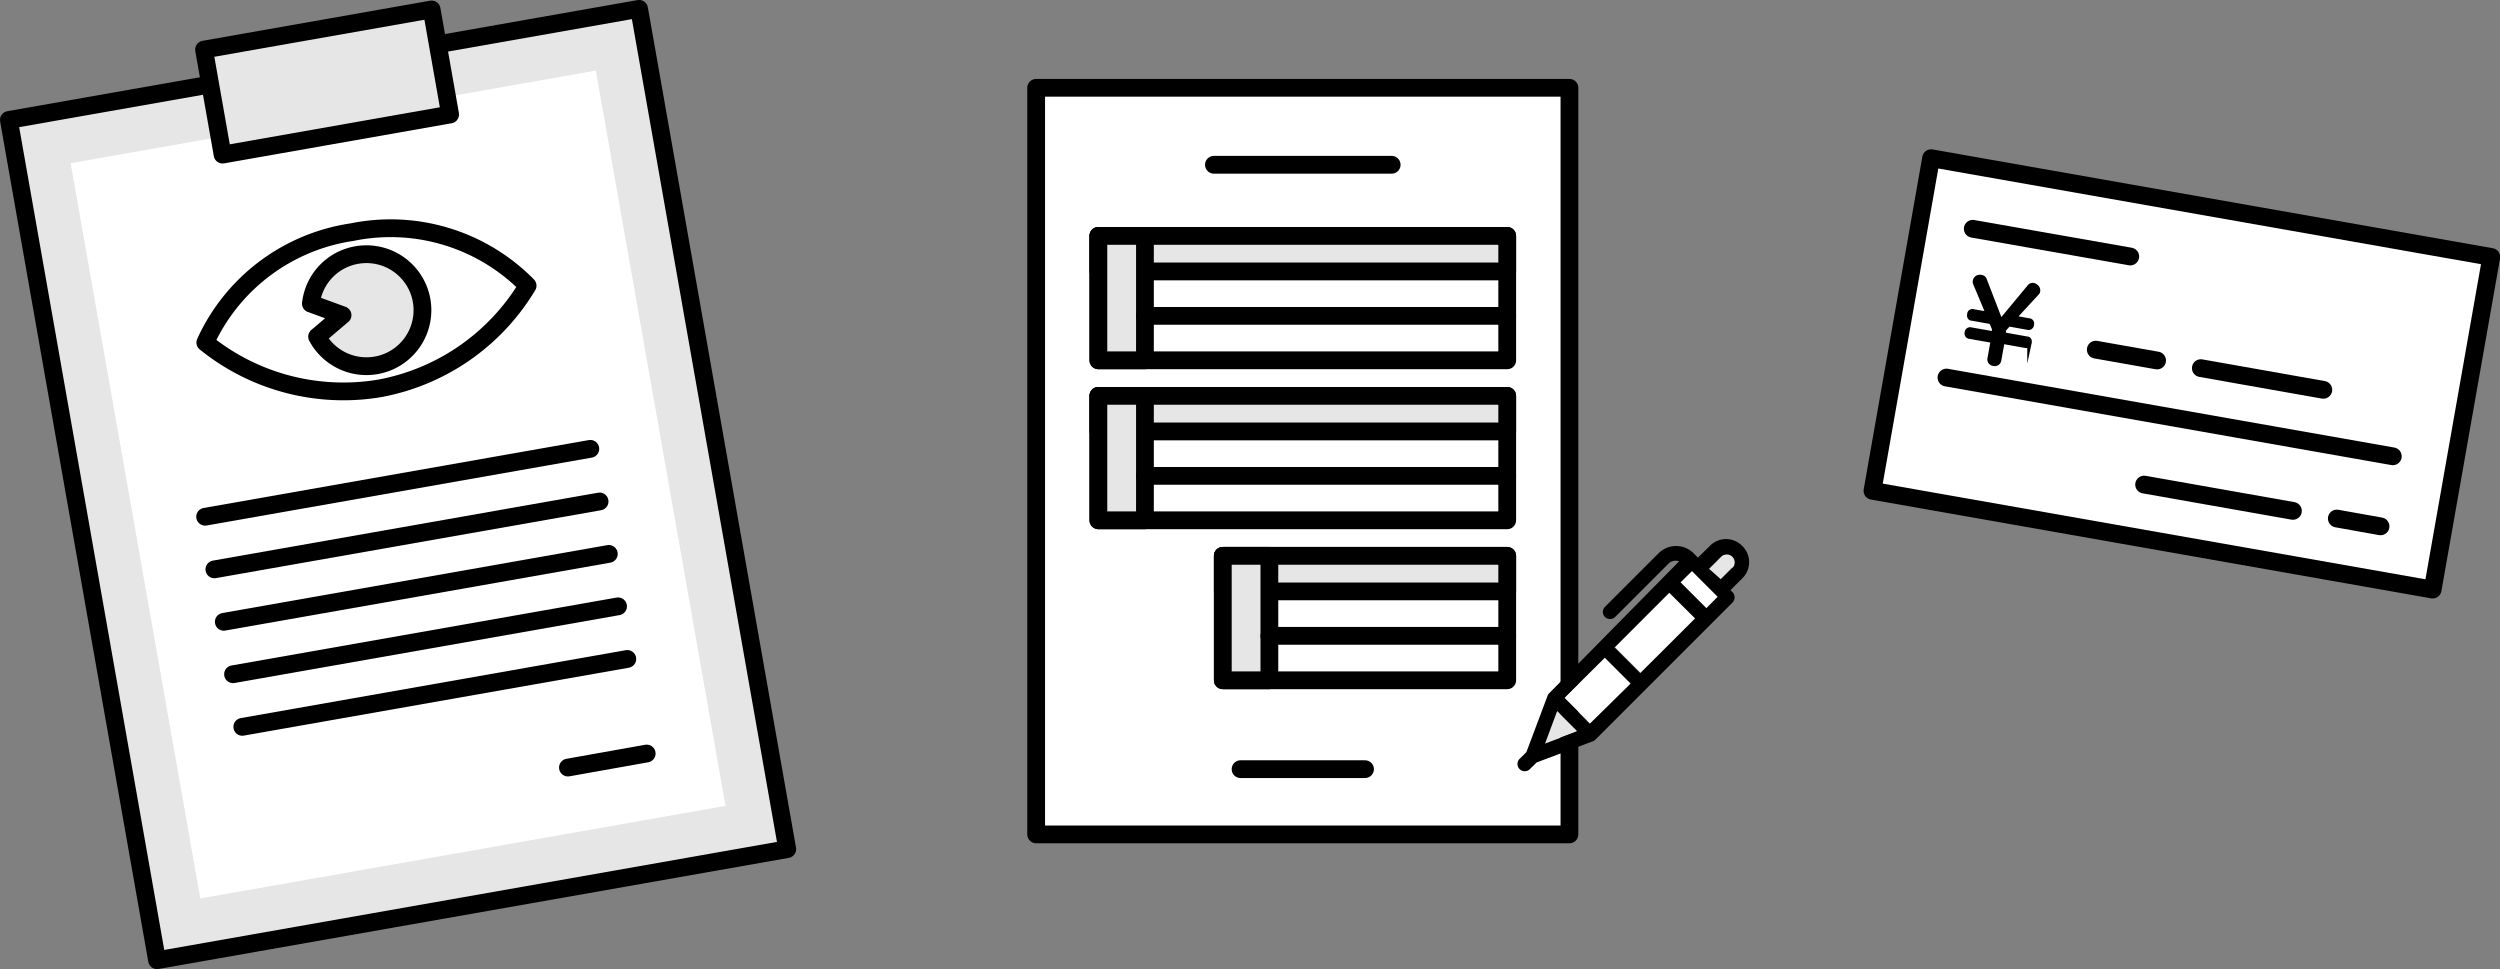 <svg xmlns="http://www.w3.org/2000/svg" viewBox="0 0 140.64 54.52"><rect x="0" y="0" width="140.64" height="54.52" fill="#808080" stroke="none"/><rect x="4.39" y="3.26" width="36" height="48" transform="translate(-4.39 4.3) rotate(-10)" fill="#e6e6e6" stroke="#000" stroke-linecap="round" stroke-linejoin="round"/><rect x="7.39" y="6.26" width="30" height="42" transform="translate(-4.39 4.3) rotate(-10)" fill="#fff"/><rect x="11.9" y="1.61" width="13" height="6" transform="translate(-0.52 3.27) rotate(-10)" fill="#e6e6e6" stroke="#000" stroke-linecap="round" stroke-linejoin="round"/><line x1="13.63" y1="40.89" x2="35.29" y2="37.07" fill="#e6e6e6" stroke="#000" stroke-linecap="round" stroke-linejoin="round"/><line x1="31.95" y1="43.18" x2="36.38" y2="42.39" fill="#e6e6e6" stroke="#000" stroke-linecap="round" stroke-linejoin="round"/><line x1="13.11" y1="37.93" x2="34.77" y2="34.11" fill="#e6e6e6" stroke="#000" stroke-linecap="round" stroke-linejoin="round"/><line x1="12.59" y1="34.98" x2="34.25" y2="31.16" fill="#e6e6e6" stroke="#000" stroke-linecap="round" stroke-linejoin="round"/><line x1="12.06" y1="32.03" x2="33.73" y2="28.21" fill="#e6e6e6" stroke="#000" stroke-linecap="round" stroke-linejoin="round"/><line x1="11.54" y1="29.07" x2="33.21" y2="25.25" fill="#e6e6e6" stroke="#000" stroke-linecap="round" stroke-linejoin="round"/><path d="M29.68,16.07a12.31,12.31,0,0,1-8.33,5.78,12.35,12.35,0,0,1-9.8-2.58,10.8,10.8,0,0,1,8.25-6.21A10.81,10.81,0,0,1,29.68,16.07Z" fill="#fff" stroke="#000" stroke-linecap="round" stroke-linejoin="round"/><path d="M20.06,14.35a3.13,3.13,0,0,0-2.57,2.73l1.78.65-1.43,1.21a3.15,3.15,0,1,0,2.22-4.59Z" fill="#e6e6e6" stroke="#000" stroke-linecap="round" stroke-linejoin="round"/><rect x="106.74" y="11.53" width="32" height="19" transform="translate(5.52 -20.99) rotate(10)" fill="#fff" stroke="#000" stroke-linecap="round" stroke-linejoin="round"/><line x1="110.98" y1="12.87" x2="119.84" y2="14.43" fill="#fff" stroke="#000" stroke-linecap="round" stroke-linejoin="round"/><line x1="120.62" y1="27.26" x2="128.99" y2="28.74" fill="#fff" stroke="#000" stroke-linecap="round" stroke-linejoin="round"/><line x1="131.46" y1="29.17" x2="133.92" y2="29.61" fill="#fff" stroke="#000" stroke-linecap="round" stroke-linejoin="round"/><line x1="117.9" y1="19.67" x2="121.35" y2="20.28" fill="#fff" stroke="#000" stroke-linecap="round" stroke-linejoin="round"/><line x1="123.81" y1="20.71" x2="130.7" y2="21.93" fill="#fff" stroke="#000" stroke-linecap="round" stroke-linejoin="round"/><line x1="109.5" y1="21.24" x2="134.61" y2="25.67" fill="#fff" stroke="#000" stroke-linecap="round" stroke-linejoin="round"/><path d="M114.16,16.14a.24.24,0,0,1,.23-.1.31.31,0,0,1,.15.08.27.27,0,0,1,.11.25.17.17,0,0,1-.06.12l-1.28,1.39.83.15a.17.17,0,0,1,.16.23.18.18,0,0,1-.24.17L113,18.24l-.28.31,0,.27,1.29.23c.13,0,.19.09.16.23a.18.18,0,0,1-.23.17l-1.29-.23-.19,1.05a.24.24,0,0,1-.31.19.24.24,0,0,1-.22-.29l.18-1-1.3-.23a.18.18,0,0,1-.16-.24.18.18,0,0,1,.23-.16l1.3.23,0-.28-.16-.38-1.07-.19c-.13,0-.19-.1-.16-.24a.17.17,0,0,1,.23-.16l.82.14-.73-1.74a.21.21,0,0,1,0-.13.26.26,0,0,1,.19-.2.35.35,0,0,1,.17,0,.22.22,0,0,1,.18.16l.9,2.33Z" stroke="#000" stroke-miterlimit="10" stroke-width="0.25"/><rect x="58.29" y="4.94" width="30" height="42" fill="#fff" stroke="#000" stroke-linecap="round" stroke-linejoin="round"/><line x1="69.79" y1="43.27" x2="76.79" y2="43.27" fill="#e6e6e6" stroke="#000" stroke-linecap="round" stroke-linejoin="round"/><line x1="68.29" y1="9.27" x2="78.29" y2="9.27" fill="#e6e6e6" stroke="#000" stroke-linecap="round" stroke-linejoin="round"/><rect x="90.95" y="34.57" width="4.36" height="2.06" transform="translate(2.1 76.28) rotate(-45)" fill="#fff"/><rect x="88.27" y="37.82" width="3.21" height="2.06" transform="translate(-1.15 74.93) rotate(-45)" fill="#fff"/><polygon points="87.6 39.99 88.74 41.13 86.92 41.82 87.6 39.99" fill="#e6e6e6"/><rect x="95.11" y="32.14" width="0.91" height="2.06" transform="translate(4.54 77.29) rotate(-45)" fill="#fff"/><path d="M97.46,31.91l-.68.68L96.14,32l.68-.68a.45.45,0,0,1,.64.64Z" fill="#e6e6e6"/><path d="M98,30.7a1.27,1.27,0,0,0-1.8,0l-.68.67-.23-.23a1.39,1.39,0,0,0-2,0l-3,3a.4.4,0,0,0,0,.57.41.41,0,0,0,.57,0h0l3-3a.56.56,0,0,1,.6-.13L87.15,39a.42.42,0,0,0-.09.14h0l-1.19,3.17-.34.34a.41.41,0,1,0,.57.58h0l.35-.34,3.16-1.19h0a.42.42,0,0,0,.14-.09l7.72-7.72a.42.42,0,0,0,0-.57h0l-.12-.12.68-.68A1.27,1.27,0,0,0,98,30.7Zm-5.73,7.17-1.45-1.45,3.08-3.08,1.46,1.45Zm-2.84,2.85L88,39.26,90.28,37l1.46,1.46ZM87.6,40l1.14,1.14-1.82.69ZM96,34.22l-1.46-1.46.65-.64,1.45,1.45Zm1.49-2.31-.68.68L96.14,32l.68-.68a.45.45,0,0,1,.64.64Z"/><rect x="61.79" y="13.27" width="23" height="7" fill="#fff" stroke="#000" stroke-linecap="round" stroke-linejoin="round"/><rect x="61.79" y="13.27" width="23" height="2" fill="#e6e6e6" stroke="#000" stroke-linecap="round" stroke-linejoin="round"/><rect x="61.79" y="13.27" width="2.62" height="7" fill="#e6e6e6" stroke="#000" stroke-linecap="round" stroke-linejoin="round"/><line x1="64.41" y1="17.77" x2="84.79" y2="17.77" fill="#e6e6e6" stroke="#000" stroke-linecap="round" stroke-linejoin="round"/><rect x="61.79" y="22.27" width="23" height="7" fill="#fff" stroke="#000" stroke-linecap="round" stroke-linejoin="round"/><rect x="61.79" y="22.27" width="23" height="2" fill="#e6e6e6" stroke="#000" stroke-linecap="round" stroke-linejoin="round"/><rect x="61.79" y="22.27" width="2.62" height="7" fill="#e6e6e6" stroke="#000" stroke-linecap="round" stroke-linejoin="round"/><line x1="64.41" y1="26.77" x2="84.79" y2="26.77" fill="#e6e6e6" stroke="#000" stroke-linecap="round" stroke-linejoin="round"/><rect x="68.79" y="31.27" width="16" height="7" fill="#fff" stroke="#000" stroke-linecap="round" stroke-linejoin="round"/><rect x="68.79" y="31.27" width="16" height="2" fill="#e6e6e6" stroke="#000" stroke-linecap="round" stroke-linejoin="round"/><rect x="68.79" y="31.27" width="2.62" height="7" fill="#e6e6e6" stroke="#000" stroke-linecap="round" stroke-linejoin="round"/><line x1="71.41" y1="35.77" x2="84.79" y2="35.77" fill="#e6e6e6" stroke="#000" stroke-linecap="round" stroke-linejoin="round"/></svg>